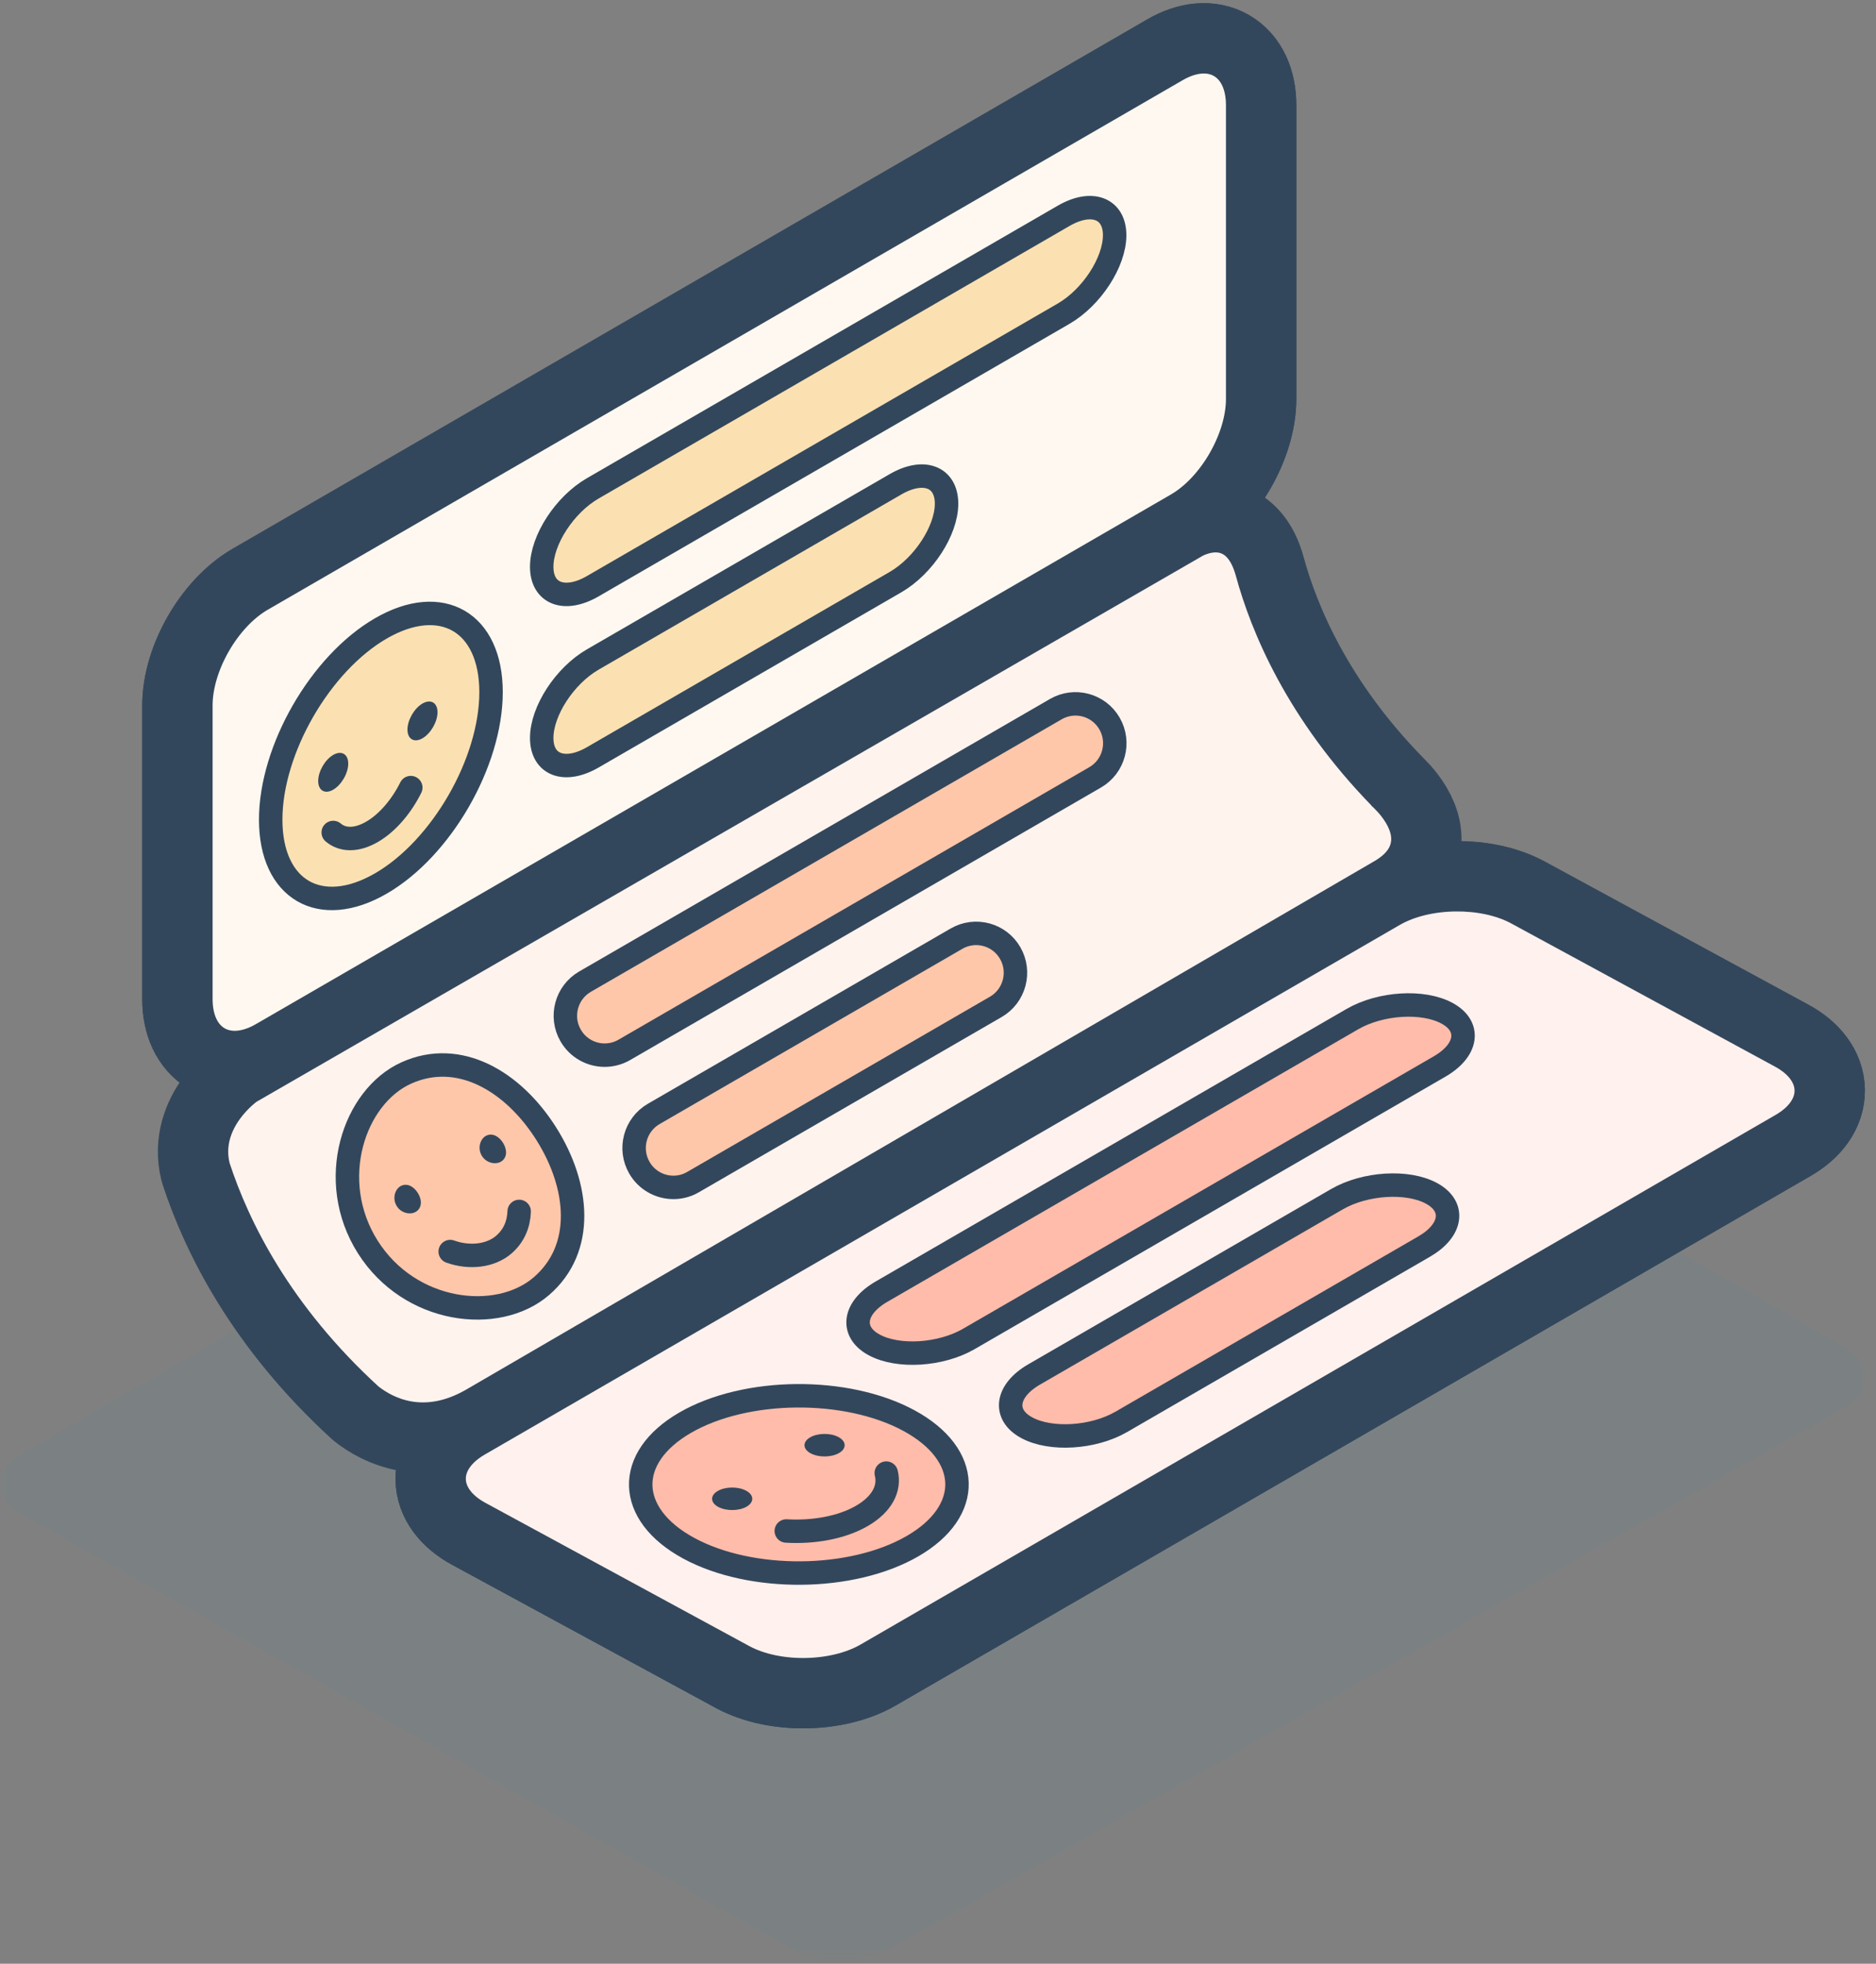 <?xml version="1.0" encoding="UTF-8"?>
<svg width="150px" height="157px" viewBox="0 0 150 157" version="1.1" xmlns="http://www.w3.org/2000/svg" xmlns:xlink="http://www.w3.org/1999/xlink">
    <rect x="0" y="0" width="150" height="157" fill="#808080" stroke="none"/>
    <!-- Generator: Sketch 55.2 (78181) - https://sketchapp.com -->
    <title>Illustrations/Contacts</title>
    <desc>Created with Sketch.</desc>
    <defs>
        <polygon id="path-1" points="0 1.097 149.184 1.097 149.184 86.458 0 86.458"></polygon>
    </defs>
    <g id="----Illustrations" stroke="none" stroke-width="1" fill="none" fill-rule="evenodd">
        <g id="Stickersheet" transform="translate(-2202, -5590)">
            <g id="Illustrations/_Stickersheet" transform="translate(-320, 3244)">
                <g id="Illustrations/CRM/Contacts" transform="translate(2522, 2350)">
                    <g id="Group3" stroke-width="1" fill-rule="evenodd" transform="translate(0, 66.142)">
                        <mask id="mask-2" fill="white">
                            <use xlink:href="#path-1"></use>
                        </mask>
                        <g id="Clip2"></g>
                        <path d="M86.214,2.112 C83.876,0.759 80.049,0.759 77.711,2.112 L1.745,46.078 C-0.593,47.429 -0.58,49.622 1.773,50.949 L62.945,85.463 C65.296,86.79 69.148,86.79 71.501,85.463 L147.412,42.42 C149.765,41.091 149.778,38.898 147.438,37.546 L86.214,2.112 Z" id="Fill1" fill="#00A4BF" opacity="0.2" mask="url(#mask-2)"></path>
                    </g>
                    <path d="M98.962,4.42 C98.962,1.321 96.77,0.052 94.091,1.601 L20.932,43.941 C18.253,45.493 16.061,49.299 16.061,52.398 L16.061,75.87 C16.061,78.969 18.253,80.238 20.932,78.689 L94.091,36.347 C96.77,34.797 98.962,30.991 98.962,27.889 L98.962,4.42 Z" id="Stroke4" stroke="#33475C" stroke-width="9.375" stroke-linecap="round" stroke-linejoin="round"></path>
                    <path d="M98.962,4.42 C98.962,1.321 96.77,0.052 94.091,1.601 L20.932,43.941 C18.253,45.493 16.061,49.299 16.061,52.398 L16.061,75.87 C16.061,78.969 18.253,80.238 20.932,78.689 L94.091,36.347 C96.77,34.797 98.962,30.991 98.962,27.889 L98.962,4.42 Z" id="Stroke6" stroke="#33475C" stroke-width="9.375" stroke-linecap="round" stroke-linejoin="round"></path>
                    <path d="M89.124,14.805 C89.124,12.653 87.288,11.956 85.044,13.256 L47.394,35.045 C45.149,36.344 43.314,39.167 43.314,41.317 C43.314,43.469 45.149,44.167 47.394,42.868 L85.044,21.079 C87.288,19.778 89.124,16.957 89.124,14.805 Z" id="Stroke8" stroke="#33475C" stroke-width="9.375" stroke-linecap="round" stroke-linejoin="round"></path>
                    <path d="M75.684,36.267 C75.684,34.115 73.848,33.418 71.604,34.718 L47.394,48.728 C45.149,50.027 43.314,52.85 43.314,55.002 C43.314,57.152 45.149,57.849 47.394,56.551 L71.604,42.539 C73.848,41.24 75.684,38.419 75.684,36.267 Z" id="Stroke10" stroke="#33475C" stroke-width="9.375" stroke-linecap="round" stroke-linejoin="round"></path>
                    <path d="M39.263,51.338 C39.263,45.73 35.3,43.435 30.454,46.239 C25.61,49.043 21.644,55.926 21.644,61.534 C21.644,67.143 25.61,69.438 30.454,66.634 C35.3,63.829 39.263,56.945 39.263,51.338 Z" id="Stroke12" stroke="#33475C" stroke-width="9.375" stroke-linecap="round" stroke-linejoin="round"></path>
                    <path d="M27.844,57.05 C27.844,56.287 27.304,55.973 26.642,56.355 C25.982,56.738 25.442,57.676 25.442,58.441 C25.442,59.204 25.982,59.518 26.642,59.135 C27.304,58.753 27.844,57.815 27.844,57.05 Z" id="Stroke14" stroke="#33475C" stroke-width="9.375" stroke-linecap="round" stroke-linejoin="round"></path>
                    <path d="M34.982,52.942 C34.982,52.177 34.442,51.865 33.78,52.247 C33.12,52.628 32.58,53.568 32.58,54.331 C32.58,55.096 33.12,55.408 33.78,55.027 C34.442,54.645 34.982,53.705 34.982,52.942 Z" id="Stroke16" stroke="#33475C" stroke-width="9.375" stroke-linecap="round" stroke-linejoin="round"></path>
                    <path d="M26.643,62.556 C27.38,63.184 28.489,63.231 29.744,62.506 C30.998,61.78 32.11,60.446 32.845,58.968" id="Stroke18" stroke="#33475C" stroke-width="9.375" stroke-linecap="round" stroke-linejoin="round"></path>
                    <path d="M110.369,65.655 L110.369,65.655 C113.513,63.824 111.79,61.324 110.853,60.287 C110.725,60.159 110.609,60.033 110.485,59.905 C110.418,59.841 110.369,59.8 110.369,59.8 L110.38,59.798 C103.743,52.992 100.91,46.175 99.713,41.764 L99.713,41.764 C98.827,38.569 96.749,39.112 95.748,39.593 L95.189,39.917 L20.005,83.296 C20.005,83.296 16.568,85.713 17.457,89.243 C19.04,94.086 22.422,100.939 29.658,107.564 C31.002,108.624 33.895,110.147 37.771,107.893 L110.369,65.655 Z" id="Stroke20" stroke="#33475C" stroke-width="9.375" stroke-linecap="round" stroke-linejoin="round"></path>
                    <path d="M43.674,86.634 C46.325,90.831 46.777,95.834 43.277,98.838 C39.776,101.841 32.769,101.016 29.405,95.692 C26.042,90.369 28.294,83.666 32.499,81.777 C36.703,79.89 41.023,82.439 43.674,86.634 Z" id="Stroke22" stroke="#33475C" stroke-width="9.375" stroke-linecap="round" stroke-linejoin="round"></path>
                    <path d="M48.348,80.359 C47.263,80.359 46.207,79.795 45.626,78.784 C44.758,77.278 45.273,75.353 46.775,74.483 L84.423,52.694 C85.927,51.826 87.847,52.341 88.715,53.848 C89.582,55.352 89.068,57.278 87.566,58.148 L49.916,79.938 C49.421,80.223 48.881,80.359 48.348,80.359 Z" id="Stroke24" stroke="#33475C" stroke-width="9.375" stroke-linecap="round" stroke-linejoin="round"></path>
                    <path d="M53.845,90.931 C52.759,90.931 51.703,90.365 51.122,89.356 C50.254,87.848 50.77,85.926 52.272,85.056 L76.482,71.044 C77.985,70.177 79.905,70.69 80.772,72.196 C81.64,73.703 81.124,75.628 79.622,76.498 L55.412,90.508 C54.917,90.796 54.377,90.931 53.845,90.931 Z" id="Stroke26" stroke="#33475C" stroke-width="9.375" stroke-linecap="round" stroke-linejoin="round"></path>
                    <path d="M35.997,96.061 C37.54,96.614 39.222,96.416 40.274,95.514 C41.103,94.804 41.476,93.864 41.511,92.853" id="Stroke28" stroke="#33475C" stroke-width="9.375" stroke-linecap="round" stroke-linejoin="round"></path>
                    <path d="M33.405,91.37 C33.718,91.864 33.77,92.452 33.358,92.806 C32.947,93.157 32.122,93.061 31.727,92.433 C31.331,91.808 31.595,91.02 32.09,90.798 C32.585,90.576 33.093,90.875 33.405,91.37 Z" id="Stroke30" stroke="#33475C" stroke-width="9.375" stroke-linecap="round" stroke-linejoin="round"></path>
                    <path d="M40.215,87.359 C40.527,87.853 40.581,88.44 40.169,88.795 C39.756,89.146 38.933,89.049 38.537,88.423 C38.142,87.797 38.406,87.008 38.901,86.786 C39.396,86.564 39.902,86.865 40.215,87.359 Z" id="Stroke32" stroke="#33475C" stroke-width="9.375" stroke-linecap="round" stroke-linejoin="round"></path>
                    <path d="M121.275,69.001 C118.554,67.524 114.137,67.584 111.457,69.134 L38.297,111.476 C35.617,113.027 35.651,115.502 38.372,116.979 L59.462,128.426 C62.182,129.901 66.6,129.841 69.279,128.29 L142.438,85.95 C145.117,84.4 145.084,81.923 142.363,80.447 L121.275,69.001 Z" id="Stroke34" stroke="#33475C" stroke-width="9.375" stroke-linecap="round" stroke-linejoin="round"></path>
                    <path d="M121.275,69.001 C118.554,67.524 114.137,67.584 111.457,69.134 L38.297,111.476 C35.617,113.027 35.651,115.502 38.372,116.979 L59.462,128.426 C62.182,129.901 66.6,129.841 69.279,128.29 L142.438,85.95 C145.117,84.4 145.084,81.923 142.363,80.447 L121.275,69.001 Z" id="Stroke36" stroke="#33475C" stroke-width="9.375" stroke-linecap="round" stroke-linejoin="round"></path>
                    <path d="M115.701,77.009 C113.782,75.968 110.377,76.178 108.133,77.477 L70.483,99.266 C68.239,100.565 67.972,102.48 69.891,103.52 C71.809,104.561 75.214,104.35 77.458,103.052 L115.108,81.264 C117.353,79.964 117.619,78.05 115.701,77.009 Z" id="Stroke38" stroke="#33475C" stroke-width="9.375" stroke-linecap="round" stroke-linejoin="round"></path>
                    <path d="M114.461,91.408 C112.543,90.367 109.138,90.579 106.894,91.878 L82.684,105.888 C80.44,107.189 80.173,109.102 82.091,110.143 C84.01,111.183 87.415,110.972 89.659,109.675 L113.869,95.663 C116.113,94.365 116.38,92.451 114.461,91.408 Z" id="Stroke40" stroke="#33475C" stroke-width="9.375" stroke-linecap="round" stroke-linejoin="round"></path>
                    <path d="M72.684,109.579 C67.683,106.865 59.628,106.94 54.782,109.743 C49.937,112.547 50.064,117.062 55.065,119.778 C60.065,122.49 68.122,122.416 72.967,119.612 C77.812,116.81 77.685,112.293 72.684,109.579 Z" id="Stroke42" stroke="#33475C" stroke-width="9.375" stroke-linecap="round" stroke-linejoin="round"></path>
                    <path d="M62.869,118.401 C65.037,118.528 67.287,118.137 68.912,117.196 C70.54,116.256 71.166,114.984 70.864,113.773" id="Stroke44" stroke="#33475C" stroke-width="9.375" stroke-linecap="round" stroke-linejoin="round"></path>
                    <path d="M59.662,115.181 C59.026,114.835 58.004,114.845 57.389,115.202 C56.773,115.557 56.789,116.13 57.425,116.474 C58.061,116.82 59.083,116.811 59.698,116.456 C60.313,116.098 60.298,115.527 59.662,115.181 Z" id="Stroke46" stroke="#33475C" stroke-width="9.375" stroke-linecap="round" stroke-linejoin="round"></path>
                    <path d="M67.049,110.895 C66.413,110.549 65.392,110.559 64.777,110.916 C64.162,111.271 64.177,111.846 64.812,112.19 C65.448,112.534 66.47,112.525 67.085,112.17 C67.7,111.813 67.685,111.241 67.049,110.895 Z" id="Stroke48" stroke="#33475C" stroke-width="9.375" stroke-linecap="round" stroke-linejoin="round"></path>
                    <path d="M98.962,4.42 C98.962,1.321 96.77,0.052 94.091,1.601 L20.932,43.941 C18.253,45.493 16.061,49.299 16.061,52.398 L16.061,75.87 C16.061,78.969 18.253,80.238 20.932,78.689 L94.091,36.347 C96.77,34.797 98.962,30.991 98.962,27.889 L98.962,4.42 Z" id="Fill50" fill="#FEF8F0" fill-rule="evenodd"></path>
                    <path d="M98.962,4.42 C98.962,1.321 96.77,0.052 94.091,1.601 L20.932,43.941 C18.253,45.493 16.061,49.299 16.061,52.398 L16.061,75.87 C16.061,78.969 18.253,80.238 20.932,78.689 L94.091,36.347 C96.77,34.797 98.962,30.991 98.962,27.889 L98.962,4.42 Z" id="Stroke52" stroke="#33475C" stroke-width="1.875" stroke-linecap="round" stroke-linejoin="round"></path>
                    <path d="M89.124,14.805 C89.124,12.653 87.288,11.956 85.044,13.256 L47.394,35.045 C45.149,36.344 43.314,39.167 43.314,41.317 C43.314,43.469 45.149,44.167 47.394,42.868 L85.044,21.079 C87.288,19.778 89.124,16.957 89.124,14.805" id="Fill54" fill="#FBE1B2" fill-rule="evenodd"></path>
                    <path d="M89.124,14.805 C89.124,12.653 87.288,11.956 85.044,13.256 L47.394,35.045 C45.149,36.344 43.314,39.167 43.314,41.317 C43.314,43.469 45.149,44.167 47.394,42.868 L85.044,21.079 C87.288,19.778 89.124,16.957 89.124,14.805 Z" id="Stroke56" stroke="#33475C" stroke-width="1.875" stroke-linecap="round" stroke-linejoin="round"></path>
                    <path d="M75.684,36.267 C75.684,34.115 73.848,33.418 71.604,34.718 L47.394,48.728 C45.149,50.027 43.314,52.85 43.314,55.002 C43.314,57.152 45.149,57.849 47.394,56.551 L71.604,42.539 C73.848,41.24 75.684,38.419 75.684,36.267" id="Fill58" fill="#FBE1B2" fill-rule="evenodd"></path>
                    <path d="M75.684,36.267 C75.684,34.115 73.848,33.418 71.604,34.718 L47.394,48.728 C45.149,50.027 43.314,52.85 43.314,55.002 C43.314,57.152 45.149,57.849 47.394,56.551 L71.604,42.539 C73.848,41.24 75.684,38.419 75.684,36.267 Z" id="Stroke60" stroke="#33475C" stroke-width="1.875" stroke-linecap="round" stroke-linejoin="round"></path>
                    <path d="M39.263,51.338 C39.263,45.73 35.3,43.435 30.454,46.239 C25.61,49.043 21.644,55.926 21.644,61.534 C21.644,67.143 25.61,69.438 30.454,66.634 C35.3,63.829 39.263,56.945 39.263,51.338" id="Fill62" fill="#FBE1B2" fill-rule="evenodd"></path>
                    <path d="M39.263,51.338 C39.263,45.73 35.3,43.435 30.454,46.239 C25.61,49.043 21.644,55.926 21.644,61.534 C21.644,67.143 25.61,69.438 30.454,66.634 C35.3,63.829 39.263,56.945 39.263,51.338 Z" id="Stroke64" stroke="#33475C" stroke-width="1.875" stroke-linecap="round" stroke-linejoin="round"></path>
                    <path d="M27.844,57.05 C27.844,56.287 27.304,55.973 26.642,56.355 C25.982,56.738 25.442,57.676 25.442,58.441 C25.442,59.204 25.982,59.518 26.642,59.135 C27.304,58.753 27.844,57.815 27.844,57.05" id="Fill66" fill="#33475C" fill-rule="evenodd"></path>
                    <path d="M34.982,52.942 C34.982,52.177 34.442,51.865 33.78,52.247 C33.12,52.628 32.58,53.568 32.58,54.331 C32.58,55.096 33.12,55.408 33.78,55.027 C34.442,54.645 34.982,53.705 34.982,52.942" id="Fill68" fill="#33475C" fill-rule="evenodd"></path>
                    <path d="M26.643,62.556 C27.38,63.184 28.489,63.231 29.744,62.506 C30.998,61.78 32.11,60.446 32.845,58.968" id="Stroke70" stroke="#33475C" stroke-width="1.875" stroke-linecap="round" stroke-linejoin="round"></path>
                    <path d="M110.369,65.655 L110.369,65.655 C113.513,63.824 111.79,61.324 110.853,60.287 C110.725,60.159 110.609,60.033 110.485,59.905 C110.418,59.841 110.369,59.8 110.369,59.8 L110.38,59.798 C103.743,52.992 100.91,46.175 99.713,41.764 L99.713,41.764 C98.827,38.569 96.749,39.112 95.748,39.593 L95.189,39.917 L20.005,83.296 C20.005,83.296 16.568,85.713 17.457,89.243 C19.04,94.086 22.422,100.939 29.658,107.564 C31.002,108.624 33.895,110.147 37.771,107.893 L110.369,65.655 Z" id="Fill72" fill="#FFF3EE" fill-rule="evenodd"></path>
                    <path d="M110.369,65.655 L110.369,65.655 C113.513,63.824 111.79,61.324 110.853,60.287 C110.725,60.159 110.609,60.033 110.485,59.905 C110.418,59.841 110.369,59.8 110.369,59.8 L110.38,59.798 C103.743,52.992 100.91,46.175 99.713,41.764 L99.713,41.764 C98.827,38.569 96.749,39.112 95.748,39.593 L95.189,39.917 L20.005,83.296 C20.005,83.296 16.568,85.713 17.457,89.243 C19.04,94.086 22.422,100.939 29.658,107.564 C31.002,108.624 33.895,110.147 37.771,107.893 L110.369,65.655 Z" id="Stroke74" stroke="#33475C" stroke-width="1.875" stroke-linecap="round" stroke-linejoin="round"></path>
                    <path d="M43.674,86.634 C46.325,90.831 46.777,95.834 43.277,98.838 C39.776,101.841 32.769,101.016 29.405,95.692 C26.042,90.369 28.294,83.666 32.499,81.777 C36.703,79.89 41.023,82.439 43.674,86.634" id="Fill76" fill="#FFC7AA" fill-rule="evenodd"></path>
                    <path d="M43.674,86.634 C46.325,90.831 46.777,95.834 43.277,98.838 C39.776,101.841 32.769,101.016 29.405,95.692 C26.042,90.369 28.294,83.666 32.499,81.777 C36.703,79.89 41.023,82.439 43.674,86.634 Z" id="Stroke78" stroke="#33475C" stroke-width="1.875" stroke-linecap="round" stroke-linejoin="round"></path>
                    <path d="M48.348,80.359 C47.263,80.359 46.207,79.795 45.626,78.784 C44.758,77.278 45.273,75.353 46.775,74.483 L84.423,52.694 C85.927,51.826 87.847,52.341 88.715,53.848 C89.582,55.352 89.068,57.278 87.566,58.148 L49.916,79.938 C49.421,80.223 48.881,80.359 48.348,80.359" id="Fill80" fill="#FFC7AA" fill-rule="evenodd"></path>
                    <path d="M48.348,80.359 C47.263,80.359 46.207,79.795 45.626,78.784 C44.758,77.278 45.273,75.353 46.775,74.483 L84.423,52.694 C85.927,51.826 87.847,52.341 88.715,53.848 C89.582,55.352 89.068,57.278 87.566,58.148 L49.916,79.938 C49.421,80.223 48.881,80.359 48.348,80.359 Z" id="Stroke82" stroke="#33475C" stroke-width="1.875" stroke-linecap="round" stroke-linejoin="round"></path>
                    <path d="M53.845,90.931 C52.759,90.931 51.703,90.365 51.122,89.356 C50.254,87.848 50.77,85.926 52.272,85.056 L76.482,71.044 C77.985,70.177 79.905,70.69 80.772,72.196 C81.64,73.703 81.124,75.628 79.622,76.498 L55.412,90.508 C54.917,90.796 54.377,90.931 53.845,90.931" id="Fill84" fill="#FFC7AA" fill-rule="evenodd"></path>
                    <path d="M53.845,90.931 C52.759,90.931 51.703,90.365 51.122,89.356 C50.254,87.848 50.77,85.926 52.272,85.056 L76.482,71.044 C77.985,70.177 79.905,70.69 80.772,72.196 C81.64,73.703 81.124,75.628 79.622,76.498 L55.412,90.508 C54.917,90.796 54.377,90.931 53.845,90.931 Z" id="Stroke86" stroke="#33475C" stroke-width="1.875" stroke-linecap="round" stroke-linejoin="round"></path>
                    <path d="M35.997,96.061 C37.54,96.614 39.222,96.416 40.274,95.514 C41.103,94.804 41.476,93.864 41.511,92.853" id="Stroke88" stroke="#33475C" stroke-width="1.875" stroke-linecap="round" stroke-linejoin="round"></path>
                    <path d="M33.405,91.37 C33.718,91.864 33.77,92.452 33.358,92.806 C32.947,93.157 32.122,93.061 31.727,92.433 C31.331,91.808 31.595,91.02 32.09,90.798 C32.585,90.576 33.093,90.875 33.405,91.37" id="Fill90" fill="#33475C" fill-rule="evenodd"></path>
                    <path d="M40.215,87.359 C40.527,87.853 40.581,88.44 40.169,88.795 C39.756,89.146 38.933,89.049 38.537,88.423 C38.142,87.797 38.406,87.008 38.901,86.786 C39.396,86.564 39.902,86.865 40.215,87.359" id="Fill92" fill="#33475C" fill-rule="evenodd"></path>
                    <path d="M121.275,69.001 C118.554,67.524 114.137,67.584 111.457,69.134 L38.297,111.476 C35.617,113.027 35.651,115.502 38.372,116.979 L59.462,128.426 C62.182,129.901 66.6,129.841 69.279,128.29 L142.438,85.95 C145.117,84.4 145.084,81.923 142.363,80.447 L121.275,69.001 Z" id="Fill94" fill="#FFF1EE" fill-rule="evenodd"></path>
                    <path d="M121.275,69.001 C118.554,67.524 114.137,67.584 111.457,69.134 L38.297,111.476 C35.617,113.027 35.651,115.502 38.372,116.979 L59.462,128.426 C62.182,129.901 66.6,129.841 69.279,128.29 L142.438,85.95 C145.117,84.4 145.084,81.923 142.363,80.447 L121.275,69.001 Z" id="Stroke96" stroke="#33475C" stroke-width="1.875" stroke-linecap="round" stroke-linejoin="round"></path>
                    <path d="M115.701,77.009 C113.782,75.968 110.377,76.178 108.133,77.477 L70.483,99.266 C68.239,100.565 67.972,102.48 69.891,103.52 C71.809,104.561 75.214,104.35 77.458,103.052 L115.108,81.264 C117.353,79.964 117.619,78.05 115.701,77.009" id="Fill98" fill="#FFBCAA" fill-rule="evenodd"></path>
                    <path d="M115.701,77.009 C113.782,75.968 110.377,76.178 108.133,77.477 L70.483,99.266 C68.239,100.565 67.972,102.48 69.891,103.52 C71.809,104.561 75.214,104.35 77.458,103.052 L115.108,81.264 C117.353,79.964 117.619,78.05 115.701,77.009 Z" id="Stroke100" stroke="#33475C" stroke-width="1.875" stroke-linecap="round" stroke-linejoin="round"></path>
                    <path d="M114.461,91.408 C112.543,90.367 109.138,90.579 106.894,91.878 L82.684,105.888 C80.44,107.189 80.173,109.102 82.091,110.143 C84.01,111.183 87.415,110.972 89.659,109.675 L113.869,95.663 C116.113,94.365 116.38,92.451 114.461,91.408" id="Fill102" fill="#FFBCAA" fill-rule="evenodd"></path>
                    <path d="M114.461,91.408 C112.543,90.367 109.138,90.579 106.894,91.878 L82.684,105.888 C80.44,107.189 80.173,109.102 82.091,110.143 C84.01,111.183 87.415,110.972 89.659,109.675 L113.869,95.663 C116.113,94.365 116.38,92.451 114.461,91.408 Z" id="Stroke104" stroke="#33475C" stroke-width="1.875" stroke-linecap="round" stroke-linejoin="round"></path>
                    <path d="M72.684,109.579 C67.683,106.865 59.628,106.94 54.782,109.743 C49.937,112.547 50.064,117.062 55.065,119.778 C60.065,122.49 68.122,122.416 72.967,119.612 C77.812,116.81 77.685,112.293 72.684,109.579" id="Fill106" fill="#FFBCAA" fill-rule="evenodd"></path>
                    <path d="M72.684,109.579 C67.683,106.865 59.628,106.94 54.782,109.743 C49.937,112.547 50.064,117.062 55.065,119.778 C60.065,122.49 68.122,122.416 72.967,119.612 C77.812,116.81 77.685,112.293 72.684,109.579 Z" id="Stroke108" stroke="#33475C" stroke-width="1.875" stroke-linecap="round" stroke-linejoin="round"></path>
                    <path d="M62.869,118.401 C65.037,118.528 67.287,118.137 68.912,117.196 C70.54,116.256 71.166,114.984 70.864,113.773" id="Stroke110" stroke="#33475C" stroke-width="1.875" stroke-linecap="round" stroke-linejoin="round"></path>
                    <path d="M59.662,115.181 C59.026,114.835 58.004,114.845 57.389,115.202 C56.773,115.557 56.789,116.13 57.425,116.474 C58.061,116.82 59.083,116.811 59.698,116.456 C60.313,116.098 60.298,115.527 59.662,115.181" id="Fill112" fill="#33475C" fill-rule="evenodd"></path>
                    <path d="M67.049,110.895 C66.413,110.549 65.392,110.559 64.777,110.916 C64.162,111.271 64.177,111.846 64.812,112.19 C65.448,112.534 66.47,112.525 67.085,112.17 C67.7,111.813 67.685,111.241 67.049,110.895" id="Fill114" fill="#33475C" fill-rule="evenodd"></path>
                </g>
            </g>
        </g>
    </g>
</svg>